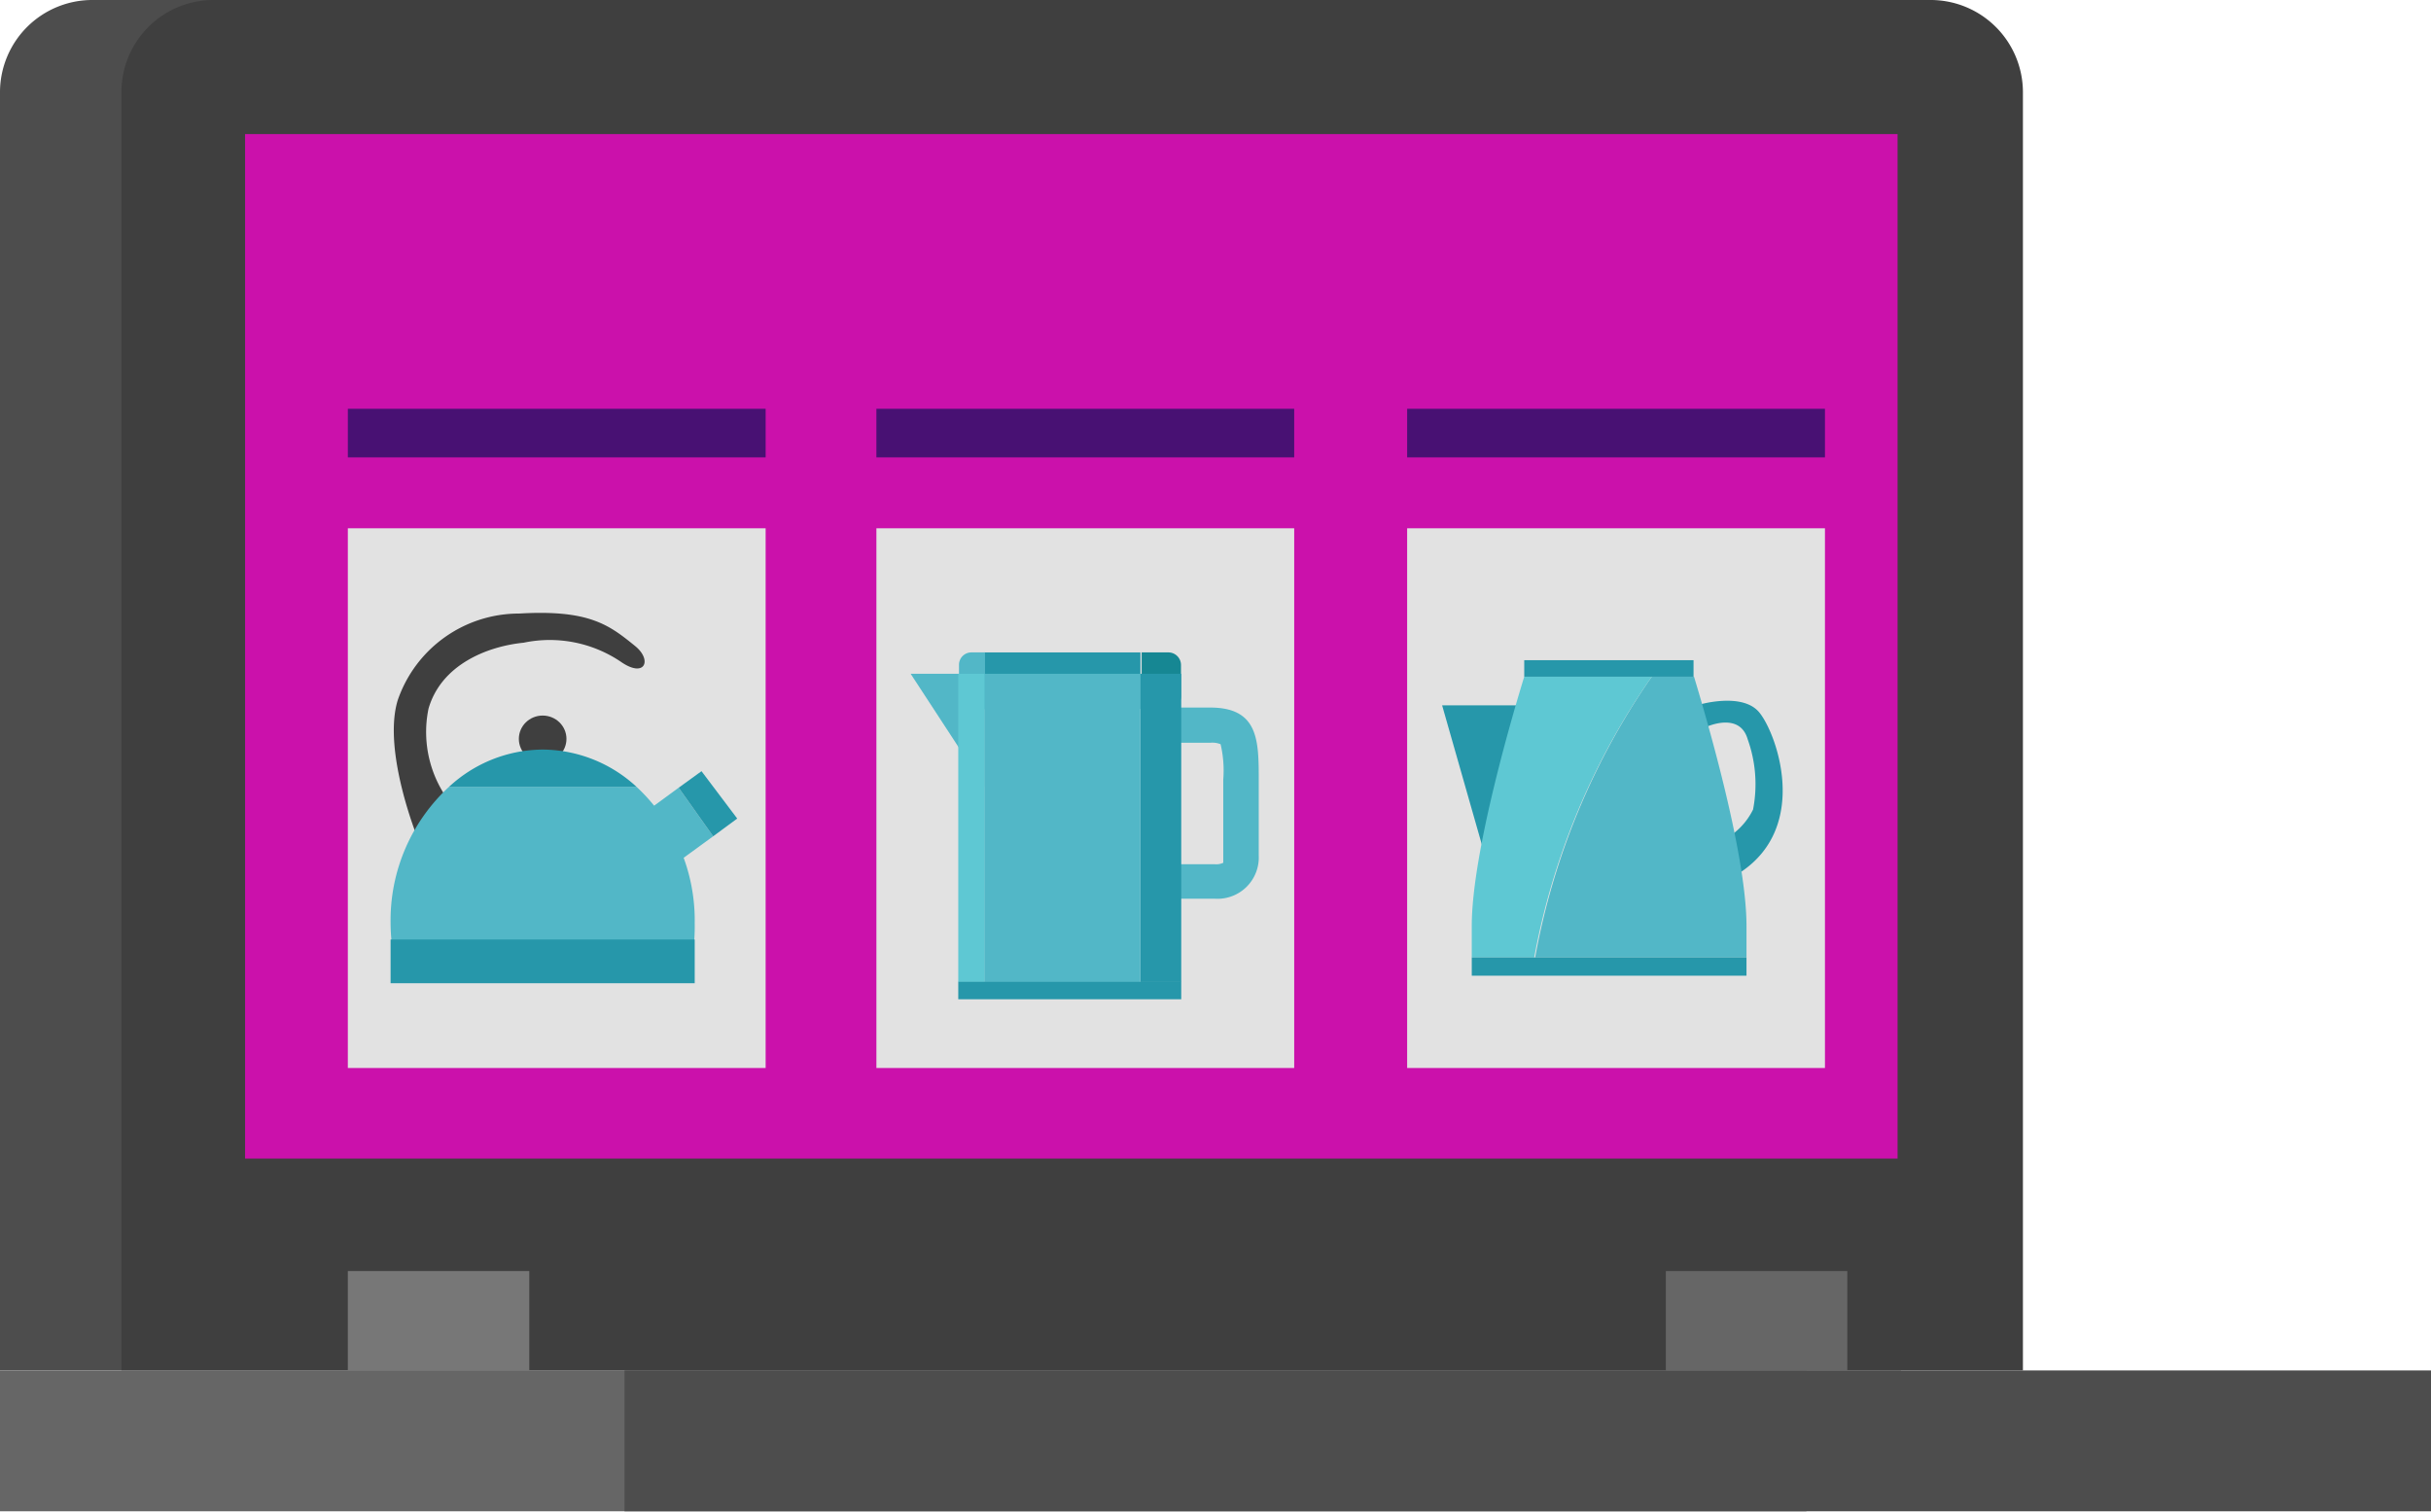 <?xml version="1.0" encoding="UTF-8"?> <svg xmlns="http://www.w3.org/2000/svg" viewBox="0 0 100.08 62.23"> <defs> <style>.cls-1{fill:#4d4d4d;}.cls-2{fill:#3f3f3f;}.cls-3{fill:#666;}.cls-4{fill:#777;}.cls-5{fill:#cb11ab;}.cls-6{fill:#e2e2e2;}.cls-7{fill:#481173;}.cls-8{fill:#168793;}.cls-9{fill:#2697aa;}.cls-10{fill:#52b7c7;}.cls-11{fill:#5ec8d3;}</style> </defs> <title>аналитика продаж</title> <g id="Слой_2" data-name="Слой 2"> <g id="Layer_1" data-name="Layer 1"> <path class="cls-1" d="M78.26,56.42V3.76A3.8,3.8,0,0,0,74.45,0H3.81A3.8,3.8,0,0,0,0,3.76V56.42Z"></path> <path class="cls-2" d="M83.28,56.42V3.76A3.8,3.8,0,0,0,79.46,0H8.83A3.79,3.79,0,0,0,5,3.76V56.42Z"></path> <rect class="cls-3" y="56.42" width="74.37" height="5.8"></rect> <rect class="cls-1" x="25.71" y="56.42" width="74.37" height="5.8"></rect> <rect class="cls-4" x="14.32" y="52.33" width="7.47" height="4.1"></rect> <rect class="cls-3" x="68.58" y="52.33" width="7.47" height="4.1"></rect> <rect class="cls-5" x="10.09" y="5.52" width="68.03" height="42.18"></rect> <rect class="cls-6" x="14.32" y="21.75" width="17.2" height="22.22"></rect> <rect class="cls-6" x="36.08" y="21.75" width="17.2" height="22.22"></rect> <rect class="cls-6" x="57.93" y="21.75" width="17.2" height="22.22"></rect> <rect class="cls-7" x="14.32" y="16.83" width="17.2" height="2"></rect> <rect class="cls-7" x="36.08" y="16.83" width="17.2" height="2"></rect> <rect class="cls-7" x="57.93" y="16.83" width="17.2" height="2"></rect> <path class="cls-8" d="M48.62,28.67v-1.3a.52.52,0,0,0-.53-.51H47v2.33h1.14A.52.52,0,0,0,48.62,28.67Z"></path> <rect class="cls-9" x="40.52" y="26.86" width="6.43" height="2.33"></rect> <path class="cls-10" d="M40,26.86a.51.51,0,0,0-.52.51v1.3a.52.52,0,0,0,.52.52h.55V26.86Z"></path> <path class="cls-10" d="M50,37H47.82V35.58H50a.67.67,0,0,0,.36-.06h0s0-.06,0-.34V32.09a4.72,4.72,0,0,0-.11-1.45h0a.9.9,0,0,0-.43-.06h-2V29.13h2c2,0,2,1.37,2,3v3.09A1.7,1.7,0,0,1,50,37Z"></path> <polygon class="cls-10" points="40.52 27.74 37.49 27.74 40.52 32.38 40.52 27.74"></polygon> <rect class="cls-9" x="46.95" y="27.74" width="1.68" height="12.69"></rect> <rect class="cls-10" x="40.52" y="27.74" width="6.43" height="12.69"></rect> <rect class="cls-11" x="39.45" y="27.74" width="1.08" height="12.69"></rect> <rect class="cls-9" x="39.45" y="40.42" width="9.18" height="0.72"></rect> <path class="cls-2" d="M17.2,34.52s-1.46-3.58-.83-5.68a5.28,5.28,0,0,1,5-3.58c2.89-.17,3.71.47,4.78,1.34.7.57.41,1.31-.54.68a5.23,5.23,0,0,0-4.05-.82c-1.51.15-3.4.91-3.92,2.72a4.77,4.77,0,0,0,1,4Z"></path> <ellipse class="cls-2" cx="22.34" cy="30.42" rx="0.98" ry="0.96"></ellipse> <path class="cls-10" d="M26.2,32.39H18.49A7.47,7.47,0,0,0,16.08,38a7.8,7.8,0,0,0,.29,2.08h12A8.23,8.23,0,0,0,28.6,38,7.5,7.5,0,0,0,26.2,32.39Z"></path> <path class="cls-9" d="M22.34,30.86a5.72,5.72,0,0,0-3.85,1.53H26.2A5.74,5.74,0,0,0,22.34,30.86Z"></path> <rect class="cls-9" x="16.08" y="38.68" width="12.52" height="1.8"></rect> <polygon class="cls-10" points="24.68 34.82 26.15 36.77 29.36 34.43 27.94 32.43 24.68 34.82"></polygon> <polygon class="cls-9" points="28.88 31.75 27.94 32.43 29.36 34.43 30.35 33.7 28.88 31.75"></polygon> <path class="cls-9" d="M70,29s1.7-.49,2.4.3,2.16,4.7-.76,6.62-.67-1.35-.67-1.35a2.82,2.82,0,0,0,1.2-1.24,5.47,5.47,0,0,0-.22-2.89c-.33-1.16-1.71-.51-1.71-.51Z"></path> <polygon class="cls-9" points="61.11 35.14 59.37 29.04 62.75 29.04 61.11 35.14"></polygon> <path class="cls-10" d="M69.74,27.86H68a29.53,29.53,0,0,0-4.8,11.56H71.9v-1.3C71.9,35.06,70.13,29.16,69.74,27.86Z"></path> <path class="cls-11" d="M67,27.86H62.75c-.4,1.3-2.16,7.2-2.16,10.26v1.3h2.57A29.53,29.53,0,0,1,68,27.86Z"></path> <rect class="cls-9" x="62.75" y="27.18" width="6.97" height="0.68"></rect> <rect class="cls-9" x="60.59" y="39.42" width="11.31" height="0.75"></rect> </g> </g> </svg> 